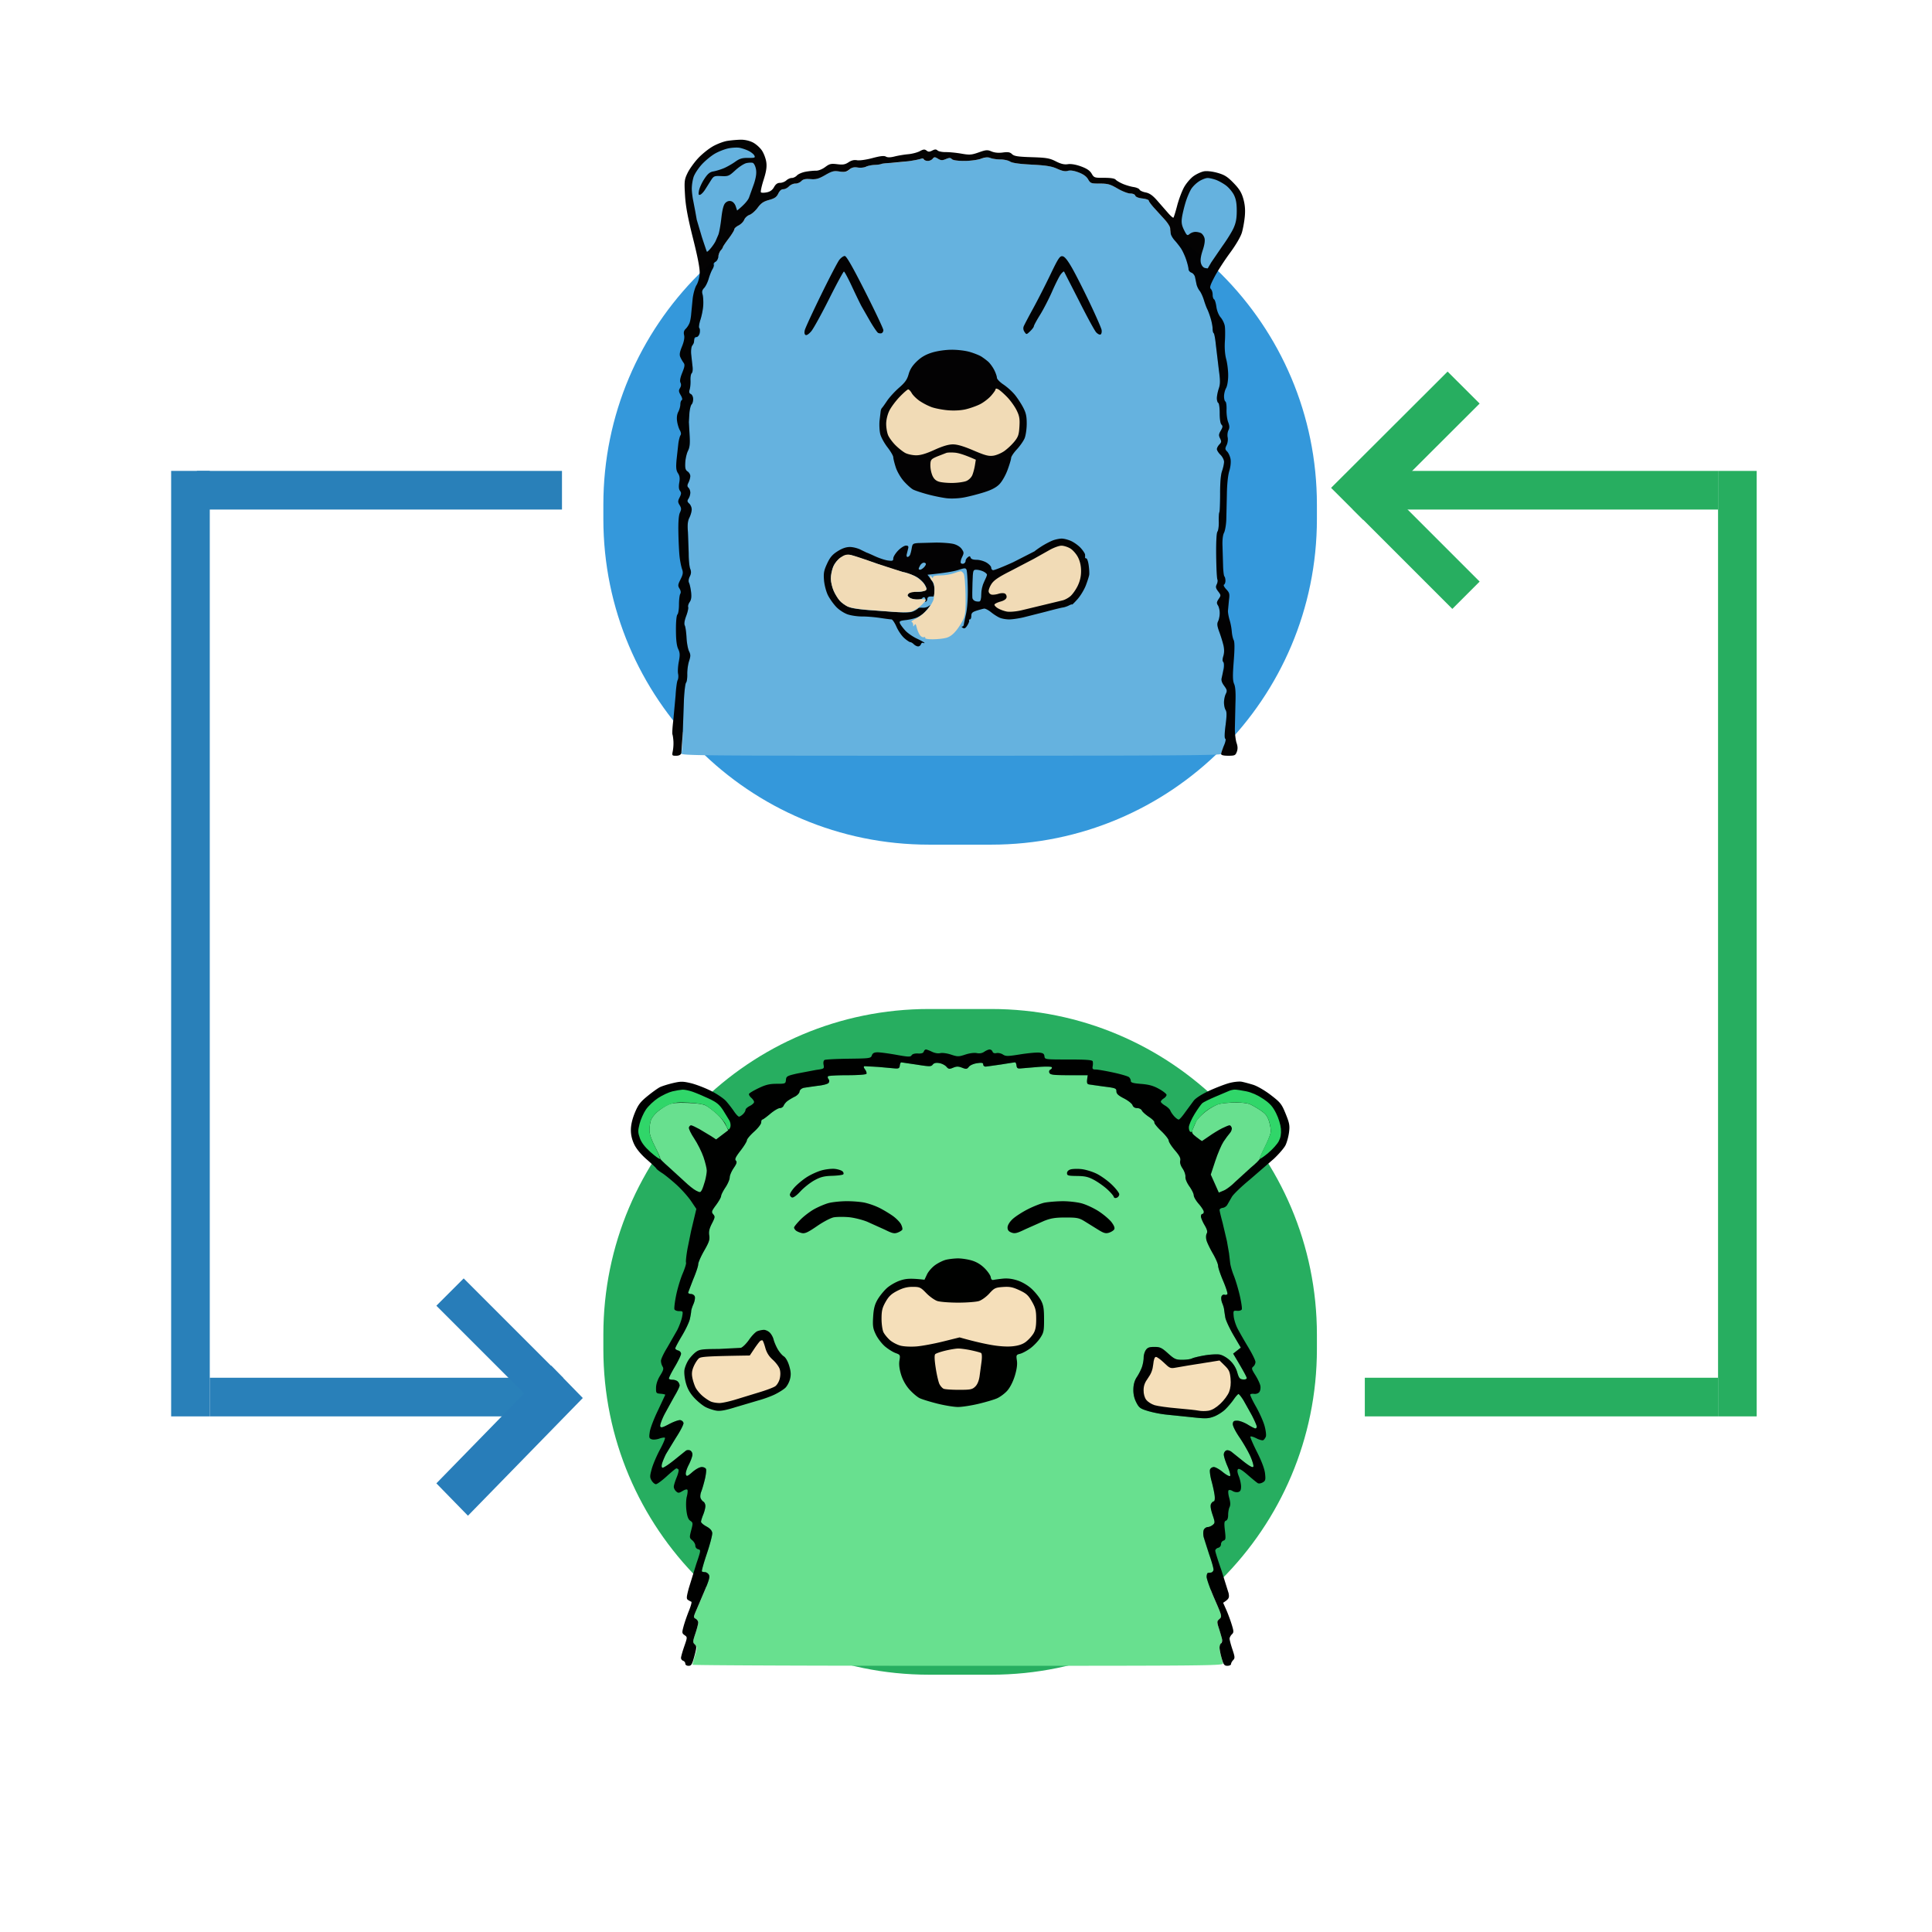<svg xmlns="http://www.w3.org/2000/svg" width="567" height="567" fill="none" xmlns:v="https://vecta.io/nano"><g clip-path="url(#C)"><g filter="url(#A)"><path d="M290.905 296.119h-18.252c-52.787 0-95.58 42.793-95.58 95.58v4.208c0 52.787 42.793 95.58 95.58 95.58h18.252c52.787 0 95.579-42.793 95.579-95.58v-4.208c0-52.787-42.792-95.58-95.579-95.58z" fill="#27ae60"/></g><g filter="url(#B)"><path d="M290.905 52.519h-18.252c-52.787 0-95.58 42.793-95.58 95.579v4.209c0 52.787 42.793 95.579 95.58 95.579h18.252c52.787 0 95.579-42.792 95.579-95.579v-4.209c0-52.787-42.792-95.579-95.579-95.579z" fill="#3498db"/></g><g fill="#2980b9"><path d="M164.928 138.204H57.785v11.338h107.143v-11.338z"/><path d="M61.565 138.204H50.227v277.473h11.339V138.204z"/><path d="M165.236 404.339H61.565v11.338h103.671v-11.338z"/></g><g fill="#27ae60"><path d="M504.214 138.204H397.071v11.338h107.143v-11.338z"/><path d="M515.552 138.204h-11.338v277.473h11.338V138.204z"/><path d="M504.214 404.339H400.543v11.338h103.671v-11.338z"/></g><g fill="#287db9"><path d="M161.771 400.785l-33.707 34.547 9.27 9.5 33.706-34.546-9.269-9.501z"/><path d="M165.236 404.339l-29.154-29.154-8.018 8.017 29.155 29.154 8.017-8.017z"/></g><g fill="#27ae60"><path d="M434.243 170.679l-29.154-29.154-8.018 8.017 29.155 29.155 8.017-8.018z"/><path d="M424.839 109.049l-34.196 34.127 9.404 9.385 34.196-34.127-9.404-9.385z"/></g><path d="M272.256 47.22c.517.013 1.183-.263 1.479-.608.479-.554.666-.554 1.562-.017.846.504 1.237.517 2.283.087 1.016-.417 1.362-.417 1.77.008.321.333 1.658.525 3.633.529 1.716 0 3.957-.279 4.977-.617 1.304-.438 2.137-.504 2.812-.221.525.225 1.8.404 2.833.404s2.295.279 2.812.617c.637.421 2.67.712 6.352.904 4.299.225 5.845.475 7.499 1.221 1.474.663 2.386.842 3.124.608.694-.219 1.735-.069 3.124.45 1.408.525 2.32 1.179 2.812 2.029.691 1.192.866 1.254 3.436 1.254 2.342 0 3.046.196 5.208 1.458 1.374.8 3.061 1.458 3.749 1.458.741 0 1.333.254 1.458.625.129.383.928.704 2.082.833 1.033.113 1.875.396 1.875.625s.704 1.192 1.562 2.138l3.124 3.438c.863.946 1.579 2.092 1.596 2.55s.108 1.208.2 1.667.6 1.3 1.12 1.875a24.66 24.66 0 0 1 1.812 2.292c.471.688 1.175 2.188 1.558 3.334s.7 2.413.696 2.813.383.871.858 1.042.946.733 1.041 1.25l.43 2.084c.137.629.558 1.529.937 2s.941 1.688 1.249 2.709.754 2.229.996 2.688.687 1.675.996 2.708.562 2.392.566 3.021.146 1.221.317 1.308.458 1.638.637 3.438l.862 7.234c.45 3.287.446 4.242-.02 5.625-.309.917-.554 2.183-.55 2.813s.195 1.241.425 1.354.412 1.475.408 3.021c-.004 1.725.2 3.017.521 3.337.429.425.387.767-.2 1.771-.613 1.046-.646 1.413-.209 2.28.442.875.413 1.145-.195 1.77-.396.405-.729 1.017-.742 1.363s.458 1.092 1.041 1.667 1.063 1.508 1.063 2.083-.267 1.792-.592 2.709c-.383 1.091-.579 3.391-.566 6.667l-.221 5.416c-.133.23-.208 1.467-.171 2.75s-.133 2.596-.379 2.917c-.287.371-.425 2.942-.383 7.042l.346 6.98c.154.287.074.941-.175 1.458-.375.763-.296 1.15.416 2.083.837 1.105.846 1.188.142 2.23-.604.896-.638 1.221-.209 1.875.288.433.521 1.446.521 2.25s-.212 1.879-.466 2.396c-.375.75-.296 1.4.395 3.229.475 1.258 1 3.042 1.163 3.959s.237 1.854.166 2.083-.175 1.729-.225 3.333-.233 3.384-.408 3.959c-.233.779-.067 1.379.675 2.392.866 1.183.925 1.483.471 2.396-.288.575-.521 1.704-.521 2.504s.212 1.788.475 2.188c.358.545.354 1.662-.013 4.479-.316 2.412-.346 3.825-.087 3.958.241.121.071.98-.413 2.084-.45 1.033-.812 2.108-.808 2.396.009.416-16.129.521-79.343.521-75.406 0-79.343-.038-79.068-.73.154-.4.342-3.075.417-5.937l.35-9.792c.12-2.521.399-4.771.624-5.001s.384-1.354.354-2.5.209-2.862.521-3.812c.488-1.475.483-1.909-.012-2.917-.321-.654-.65-2.454-.729-4s-.309-3.142-.509-3.542c-.241-.479-.095-1.442.421-2.813.429-1.146.688-2.316.571-2.604s.079-.942.437-1.458c.467-.671.583-1.496.417-2.917-.129-1.088-.396-2.309-.592-2.709-.229-.462-.15-1.15.209-1.875.429-.862.458-1.429.12-2.291-.241-.63-.441-2.646-.437-4.48s-.1-4.646-.225-6.25c-.175-2.208-.071-3.246.437-4.271.371-.746.671-1.825.671-2.396s-.329-1.342-.729-1.713c-.608-.558-.641-.804-.208-1.458.287-.433.525-1.208.529-1.725s-.233-1.171-.521-1.454c-.425-.413-.425-.721-.008-1.563.287-.575.521-1.421.521-1.879s-.355-1.067-.792-1.354c-.629-.413-.766-.946-.683-2.605.058-1.145.412-2.691.791-3.437.521-1.038.638-2.113.488-4.584l-.221-3.854c-.012-.346.062-1.563.167-2.708s.395-2.271.645-2.501.45-.933.446-1.562c-.004-.638-.304-1.283-.675-1.458-.496-.234-.583-.584-.346-1.355.18-.575.284-1.791.238-2.708s.121-1.854.371-2.084c.258-.241.354-1.125.22-2.083a85.67 85.67 0 0 1-.383-3.542c-.1-1.175.054-2.146.413-2.604.312-.4.474-.917.362-1.146-.117-.229.258-.7.833-1.042.667-.4 1.042-1 1.042-1.667 0-.575-.142-1.125-.313-1.229s.004-1.183.392-2.396.754-3.146.812-4.292-.038-2.554-.212-3.125c-.238-.767-.113-1.263.47-1.875.438-.458 1.033-1.679 1.329-2.708s.796-2.25 1.112-2.708.579-1.163.579-1.563.229-.8.517-.883.575-.696.637-1.354c.067-.658.388-1.483.721-1.825s.604-.767.608-.937.762-1.296 1.679-2.5 1.662-2.421 1.666-2.708.562-.804 1.25-1.146 1.437-1.096 1.666-1.667.933-1.221 1.562-1.442 1.708-1.167 2.395-2.104c.979-1.329 1.704-1.825 3.333-2.271 1.65-.454 2.212-.846 2.708-1.875.404-.838.92-1.288 1.458-1.271.458.017 1.208-.354 1.666-.829s1.299-.85 1.874-.833 1.358-.308 1.75-.717c.533-.562 1.191-.704 2.712-.592 1.67.121 2.37-.075 4.19-1.179 1.942-1.175 2.416-1.292 4.258-1.058 1.72.221 2.232.125 3.016-.567.716-.633 1.312-.779 2.457-.608.833.125 1.912.021 2.396-.233s1.587-.488 2.445-.521 1.749-.154 1.979-.271 1.445-.258 2.707-.313 3.603-.275 5.207-.496 3.245-.521 3.645-.675.821-.083.937.146.629.425 1.146.433z" fill="#65b2df"/><path d="M209.25 42.923c1.263-.7 3.137-1.408 4.166-1.571a34.14 34.14 0 0 1 3.853-.35c1.233-.033 2.608.267 3.645.783.917.458 2.129 1.538 2.7 2.396s1.145 2.408 1.283 3.438c.187 1.396-.017 2.729-.809 5.209-.583 1.833-.929 3.463-.762 3.617s.937.158 1.716 0c.983-.196 1.637-.671 2.121-1.533.491-.883 1.012-1.25 1.766-1.25.583 0 1.412-.325 1.837-.717s1.145-.721 1.604-.717 1.141-.333 1.52-.742 1.504-.896 2.5-1.083 2.374-.325 3.061-.308c.738.017 1.85-.421 2.716-1.067 1.283-.962 1.725-1.067 3.541-.842 1.666.212 2.32.1 3.324-.567.858-.567 1.642-.754 2.5-.592.7.129 2.674-.15 4.478-.629 2.333-.625 3.436-.746 3.974-.442.508.292 1.329.275 2.603-.046 1.021-.258 2.795-.554 3.941-.654s2.674-.5 3.403-.888c1.071-.575 1.442-.608 1.979-.187.525.417.862.417 1.679 0 .795-.404 1.141-.408 1.562-.021.3.275 1.387.492 2.416.479s3.095.188 4.582.45c2.408.421 2.974.379 5.103-.375s2.545-.783 3.749-.271c.883.371 2.033.483 3.304.313 1.541-.208 2.103-.108 2.707.475.617.6 1.683.767 5.757.896 4.341.138 5.274.296 7.082 1.217 1.508.767 2.487.996 3.541.838.924-.138 2.332.1 3.853.65 1.712.625 2.603 1.225 3.124 2.117.7 1.2.841 1.25 3.645 1.233 1.883-.012 3.082.175 3.391.525.258.296 1.195.854 2.083 1.238s2.312.808 3.17.938 1.653.471 1.766.758.908.658 1.77.825c1.142.221 2.046.842 3.329 2.292l3.195 3.654c.787.917 1.533 1.575 1.658 1.458s.62-1.708 1.099-3.542 1.4-4.271 2.041-5.417 1.892-2.604 2.783-3.238c.896-.633 2.279-1.267 3.083-1.404.862-.146 2.478.042 3.957.463 2.033.575 2.908 1.129 4.686 2.967 1.683 1.733 2.346 2.804 2.866 4.65.475 1.675.609 3.213.438 5.104-.134 1.488-.521 3.646-.858 4.792-.371 1.254-1.779 3.654-3.541 6.042-1.604 2.175-3.633 5.321-4.503 6.984-1.275 2.438-1.483 3.129-1.058 3.542.287.283.525 1.033.52 1.663s.18 1.237.409 1.354.537 1.1.683 2.188c.158 1.171.666 2.446 1.25 3.125.541.629 1.087 1.754 1.216 2.5s.146 2.758.033 4.48c-.129 2.004.013 3.908.392 5.312.325 1.204.583 3.359.575 4.792-.009 1.467-.271 3.059-.609 3.646-.329.571-.604 1.65-.608 2.396s.171 1.45.4 1.563.379 1.191.333 2.395.171 2.842.475 3.646c.425 1.117.446 1.68.084 2.396-.263.517-.363 1.455-.225 2.084.137.637 0 1.654-.313 2.292-.491 1.004-.475 1.233.163 1.875.395.4.841 1.383.987 2.187.162.875.012 2.292-.371 3.542-.391 1.283-.662 3.925-.7 6.875l-.175 7.501c-.066 1.487-.366 3.175-.67 3.75-.338.637-.508 2.096-.446 3.75l.171 5.692c.033 1.642.208 3.142.387 3.333s.317.771.313 1.288-.2 1.033-.429 1.146.066.725.662 1.354c.966 1.029 1.046 1.358.791 3.229l-.291 3.125c-.008.571.221 1.792.5 2.709a17.78 17.78 0 0 1 .629 3.333c.062.917.308 2.042.55 2.5.304.58.312 2.488.016 6.251-.333 4.291-.304 5.675.129 6.667.384.875.492 2.62.371 5.833l-.166 7.292c.004 1.492.233 3.367.504 4.167.354 1.042.374 1.787.066 2.604-.387 1.042-.62 1.146-2.512 1.146-1.385 0-2.084-.174-2.095-.521-.004-.287.358-1.362.808-2.396.483-1.104.654-1.962.413-2.083-.259-.134-.23-1.546.087-3.959.367-2.816.371-3.933.013-4.479-.263-.4-.475-1.388-.475-2.188s.233-1.929.52-2.504c.454-.912.396-1.212-.47-2.396-.713-.975-.913-1.637-.709-2.392l.571-2.608c.171-.904.121-1.738-.121-1.975-.277-.275-.272-.864.017-1.767.275-.867.3-1.962.062-3.025-.208-.917-.753-2.7-1.216-3.958-.671-1.825-.746-2.484-.371-3.23.254-.516.467-1.591.467-2.396s-.233-1.816-.521-2.25c-.429-.654-.396-.979.209-1.875.703-1.042.695-1.125-.142-2.229-.712-.933-.792-1.321-.417-2.083.25-.517.329-1.171.175-1.459s-.308-3.429-.345-6.979c-.042-4.1.095-6.671.383-7.042.246-.321.416-1.634.379-2.917s.037-2.521.171-2.75.229-2.667.22-5.417c-.012-3.275.184-5.575.567-6.667.325-.917.587-2.138.591-2.708s-.479-1.513-1.062-2.084-1.054-1.325-1.041-1.667.346-.958.741-1.362c.608-.625.638-.896.196-1.771-.437-.867-.404-1.233.208-2.279.588-1.004.629-1.346.2-1.771-.32-.321-.525-1.613-.52-3.338.004-1.546-.18-2.908-.409-3.021s-.42-.725-.425-1.354.242-1.896.55-2.813c.467-1.383.471-2.337.021-5.625l-.862-7.233c-.179-1.8-.467-3.346-.637-3.438s-.313-.679-.317-1.308-.258-1.987-.567-3.021-.758-2.25-.995-2.708-.687-1.667-.996-2.688-.87-2.237-1.249-2.708-.788-1.325-.913-1.896l-.425-2.083c-.112-.575-.595-1.183-1.07-1.354s-.858-.642-.858-1.042-.309-1.667-.696-2.813-1.087-2.646-1.558-3.333-1.287-1.721-1.812-2.292-1.025-1.417-1.121-1.875-.183-1.208-.2-1.667-.733-1.604-1.595-2.55l-3.124-3.438c-.858-.946-1.562-1.908-1.562-2.138s-.842-.513-1.875-.625c-1.154-.129-1.954-.45-2.083-.833-.125-.371-.716-.625-1.458-.625-.687 0-2.374-.654-3.749-1.458-2.162-1.263-2.866-1.458-5.207-1.458-2.57 0-2.745-.062-3.436-1.254-.492-.85-1.404-1.504-2.812-2.029-1.389-.519-2.43-.669-3.124-.45-.738.233-1.65.054-3.125-.608-1.653-.746-3.199-.996-7.498-1.221-3.682-.192-5.715-.483-6.352-.904-.517-.337-1.779-.617-2.812-.617s-2.346-.187-2.916-.417c-.763-.304-1.517-.246-2.812.217-.991.354-3.149.633-4.895.633-1.974-.004-3.311-.196-3.632-.529-.408-.425-.754-.425-1.771-.008-1.049.433-1.437.417-2.303-.104-.929-.558-1.096-.554-1.562.017-.288.354-.942.638-1.458.625s-1.021-.217-1.121-.462-.512-.312-.937-.142c-.417.163-2.066.479-3.67.7l-5.207.496c-1.262.054-2.479.192-2.708.313s-1.12.237-1.978.271-1.983.271-2.5.529-1.591.363-2.395.233c-1.087-.175-1.725-.021-2.499.6-.846.683-1.392.788-2.916.567-1.629-.242-2.175-.1-4.166 1.054-1.9 1.104-2.637 1.308-4.291 1.183-1.516-.113-2.174.029-2.707.592-.392.408-1.175.733-1.75.717s-1.416.358-1.874.833-1.208.846-1.667.829c-.537-.017-1.054.433-1.458 1.271-.495 1.029-1.058 1.421-2.707 1.875-1.629.446-2.354.942-3.333 2.271-.687.938-1.766 1.883-2.395 2.104s-1.333.867-1.562 1.442-.979 1.325-1.666 1.667-1.25.858-1.25 1.146-.754 1.504-1.666 2.709-1.671 2.329-1.679 2.5-.279.596-.608.938-.654 1.158-.721 1.813c-.062.654-.446 1.358-.846 1.563s-.637.563-.52.792-.05.838-.363 1.354-.816 1.779-1.112 2.813-.896 2.25-1.333 2.708c-.583.612-.708 1.108-.471 1.875.175.571.271 1.979.213 3.125s-.421 3.067-.813 4.267-.545 2.329-.354 2.5.242.833.105 1.463-.525 1.146-.871 1.146-.654.233-.687.521l-.105.98c-.025.25-.254.72-.512 1.041s-.4 1.425-.317 2.459l.388 3.541c.137.976.05 1.842-.213 2.084-.25.229-.416 1.167-.37 2.083s-.059 2.134-.238 2.709c-.237.771-.15 1.121.346 1.354.371.175.671.821.675 1.458.004.63-.2 1.334-.446 1.563s-.541 1.354-.646 2.5l-.166 2.708.221 3.855c.15 2.471.033 3.546-.488 4.583-.379.746-.733 2.292-.791 3.438-.084 1.658.054 2.192.683 2.604.437.288.791.896.791 1.354s-.233 1.305-.52 1.88c-.417.841-.417 1.15.008 1.562.287.284.525.938.521 1.454a3.74 3.74 0 0 1-.529 1.726c-.434.654-.4.9.208 1.458.4.371.729 1.137.729 1.712s-.3 1.651-.671 2.396c-.508 1.025-.612 2.063-.437 4.271l.225 6.251c-.004 1.833.196 3.85.437 4.479.338.863.308 1.429-.121 2.292-.358.725-.437 1.412-.208 1.875.196.4.462 1.621.592 2.708.166 1.421.05 2.246-.417 2.917-.358.517-.554 1.171-.437 1.458s-.142 1.459-.571 2.605c-.517 1.371-.662 2.333-.421 2.812.2.4.429 1.996.508 3.542s.409 3.346.729 4c.496 1.009.5 1.442.013 2.917-.312.95-.546 2.667-.521 3.813s-.133 2.271-.354 2.5-.504 2.479-.625 5l-.35 9.792-.416 5.938c-.188.471-.733.729-1.537.729-1.188 0-1.237-.067-.975-1.354a13.08 13.08 0 0 0 .196-2.813c-.046-.8-.171-1.737-.288-2.083s0-2.221.246-4.167l.671-7.292c.116-2.063.387-4.079.6-4.479s.27-1.246.133-1.875-.042-2.226.208-3.542c.379-1.979.346-2.63-.183-3.75-.438-.93-.646-2.667-.654-5.521-.013-2.501.167-4.334.437-4.584.25-.229.454-1.542.454-2.917s.167-2.783.375-3.125c.242-.404.163-.958-.216-1.562-.521-.834-.488-1.138.3-2.709.729-1.458.808-1.992.441-3.021-.241-.687-.562-2.283-.712-3.542s-.308-4.45-.358-7.083c-.063-3.242.083-5.163.449-5.938.454-.963.442-1.313-.083-2.188-.554-.925-.554-1.179 0-2.291.504-1.009.525-1.38.104-1.921-.35-.454-.42-1.234-.216-2.396.225-1.288.129-1.992-.375-2.767-.542-.825-.625-1.646-.417-3.958l.525-4.792c.146-1.034.429-2.109.633-2.396.229-.321.154-.879-.187-1.459-.308-.516-.671-1.687-.808-2.604-.163-1.083-.042-2.067.35-2.812.329-.63.599-1.617.599-2.188s.188-1.138.417-1.25c.25-.125.125-.704-.312-1.45-.604-1.025-.642-1.384-.209-2.084.338-.541.388-1.1.146-1.57-.254-.501-.092-1.434.521-2.951.733-1.825.8-2.35.375-2.916-.288-.384-.708-1.117-.938-1.634-.316-.712-.204-1.462.479-3.125.584-1.429.8-2.583.625-3.333-.195-.821-.058-1.354.488-1.875.416-.4.924-1.2 1.129-1.771s.416-1.792.47-2.708l.429-4.392c.188-1.5.696-3.284 1.129-3.959s.85-2.171.921-3.317c.087-1.454-.504-4.596-1.966-10.417-1.55-6.175-2.154-9.467-2.341-12.709-.234-4.054-.175-4.525.754-6.45.554-1.146 1.945-3.083 3.09-4.317s3.112-2.813 4.374-3.513z" fill="#030202" fill-opacity=".99"/><g fill="#65b2df"><path d="M209.921 45.028c1.12-.625 2.882-1.3 3.911-1.5s2.437-.279 3.124-.167 1.883.504 2.658.875 1.575 1.004 1.77 1.404c.321.65.121.725-1.824.7-1.766-.021-2.508.204-3.853 1.171-.917.654-2.416 1.5-3.333 1.879s-2.274.788-3.02.917c-1.037.175-1.658.692-2.653 2.208-.713 1.088-1.417 2.621-1.563 3.409-.212 1.158-.141 1.392.363 1.221.346-.112 1-.812 1.458-1.546l1.691-2.679c.808-1.258.996-1.333 3.02-1.238 2.033.096 2.283-.004 4.141-1.713 1.087-.996 2.541-1.942 3.228-2.096s1.529-.187 1.875-.075.762.921.933 1.788c.221 1.129.066 2.338-.55 4.284l-1.496 4.167c-.354.804-1.278 1.975-3.47 3.75l-.416-1.25c-.246-.742-.796-1.35-1.354-1.492-.612-.163-1.2.021-1.687.521-.525.529-.883 1.896-1.183 4.513-.237 2.063-.629 4.217-.866 4.792l-.809 1.875c-.2.458-.833 1.396-1.403 2.084s-1.088 1.154-1.158 1.042-.709-1.992-1.425-4.167l-1.546-5.209-.445-2.5-.6-3.125c-.221-1.033-.408-2.625-.413-3.542a13.22 13.22 0 0 1 .504-3.317c.28-.908 1.375-2.596 2.433-3.75s2.837-2.613 3.958-3.233zM349.74 55.245a8.82 8.82 0 0 1 2.392-2.179c.804-.462 1.832-.838 2.291-.833s1.495.233 2.303.508 2.166 1.021 3.02 1.65 1.925 1.896 2.383 2.813c.604 1.208.833 2.492.829 4.688-.004 2.267-.246 3.542-.962 5.104-.529 1.146-1.987 3.488-3.241 5.209l-3.278 4.792-1.021 1.75c-.021.046-.408-.004-.866-.112-.496-.121-.959-.704-1.146-1.438-.212-.846-.046-2.038.521-3.742.55-1.646.724-2.875.52-3.596-.17-.604-.641-1.258-1.041-1.458s-1.15-.358-1.666-.35a3.03 3.03 0 0 0-1.667.625c-.666.558-.804.458-1.612-1.158-.683-1.371-.824-2.196-.62-3.646.141-1.033.637-3.096 1.095-4.584s1.254-3.308 1.766-4.042zm-74.223 113.108c1.816-.17 4.257-.641 5.428-1.041 1.879-.646 2.178-.659 2.583-.104.262.358.474 2.658.499 5.416l-.237 6.251c-.179.929-.325-.359-.4-3.542l-.158-5.625c-.021-.346-.254-1-.517-1.459-.466-.816-.52-.816-2.603-.104-1.171.4-3.066.729-4.212.729-1.37 0-2.095.179-2.116.521-.025.417-.067.417-.208 0-.096-.287-.363-.425-.592-.312s-.495.066-.591-.105 1.312-.454 3.124-.625zm-3.678 8.03c.287-.684.779-1.3 1.095-1.375s.742-.075.938-.009.175.359-.05.646-.275.675-.105.863-.162.721-.733 1.183-.762.684-.416.496c.387-.217.52-.192.345.067-.154.225-.862.316-1.57.204s-1.216-.396-1.129-.625.379-.371.633-.313c.259.059.704-.454.992-1.137z"/></g><g fill="#030202"><path d="M240.947 86.579c2.462-5.042 4.882-9.684 5.374-10.313s1.208-1.142 1.595-1.138c.496.008 2.262 3.092 6.023 10.521 2.925 5.784 5.316 10.842 5.312 11.242s-.246.808-.534.9-.749.05-1.024-.104-1.325-1.679-2.329-3.4l-2.508-4.375c-.379-.688-1.633-3.267-2.778-5.729s-2.229-4.488-2.399-4.492-2.129 3.6-4.345 8.021-4.566 8.675-5.207 9.459c-.7.842-1.387 1.308-1.696 1.146-.337-.179-.42-.683-.241-1.425.15-.629 2.291-5.271 4.757-10.313zm62.247 3.959c1.321-2.408 3.599-6.875 5.061-9.925 2.316-4.825 2.783-5.534 3.57-5.417.629.092 1.475 1.133 2.808 3.467 1.05 1.833 3.378 6.429 5.178 10.209s3.362 7.346 3.474 7.917 0 1.183-.258 1.354c-.267.179-.846-.092-1.337-.625-.475-.517-2.746-4.688-5.041-9.271l-4.37-8.542c-.108-.117-.55.263-.983.833s-1.566 2.825-2.52 5-2.549 5.271-3.549 6.875-1.812 3.104-1.812 3.333-.488.888-1.083 1.458c-1.075 1.029-1.096 1.033-1.658.208-.367-.537-.45-1.129-.225-1.667.192-.458 1.425-2.804 2.745-5.209zm-34.137 15.521c1.303-1.25 2.607-2.008 4.449-2.579 1.541-.479 3.878-.821 5.727-.837 1.762-.017 4.124.266 5.416.654 1.258.371 2.757.971 3.332 1.329a19.12 19.12 0 0 1 2.02 1.508c.538.475 1.333 1.567 1.771 2.425s.796 1.892.8 2.292.858 1.292 1.895 1.979a18.08 18.08 0 0 1 3.274 2.917c.763.917 1.883 2.604 2.487 3.75.883 1.667 1.1 2.646 1.092 4.896-.005 1.55-.288 3.467-.634 4.271s-1.366 2.255-2.274 3.23-1.658 2.1-1.666 2.5-.484 1.996-1.058 3.542c-.588 1.595-1.625 3.404-2.396 4.183-.933.95-2.32 1.679-4.478 2.354-1.72.542-4.344 1.221-5.832 1.505-1.57.3-3.715.404-5.103.25-1.316-.15-3.849-.663-5.623-1.142s-3.699-1.113-4.27-1.413-1.791-1.387-2.708-2.416c-.949-1.071-1.974-2.83-2.391-4.109-.395-1.229-.725-2.563-.729-2.963s-.766-1.712-1.699-2.916-1.883-2.938-2.116-3.855-.325-2.7-.213-3.958l.346-2.917c.075-.342.241-.721.375-.833s.8-1.05 1.491-2.084c.696-1.033 2.275-2.758 3.516-3.837 1.766-1.538 2.37-2.396 2.803-3.959.388-1.4 1.1-2.525 2.396-3.767zm37.024 54.027c.908-.55 2.22-1.225 2.916-1.491s1.833-.509 2.52-.529 2 .316 2.916.75 2.183 1.37 2.812 2.087 1.166 1.538 1.195 1.825.025.663 0 .834.138.312.367.312.541.892.696 1.979.225 2.355.162 2.813-.508 1.867-.987 3.125-1.587 3.088-2.458 4.063-1.579 1.675-1.579 1.562-.42.013-.937.279-1.312.534-1.77.592-2.708.613-4.999 1.229l-6.665 1.688c-1.375.312-3.204.575-4.062.579s-2.078-.196-2.707-.446-1.804-.983-2.604-1.633-1.741-1.142-2.083-1.088-1.329.321-2.187.592c-1.254.404-1.562.704-1.562 1.542 0 .571-.187 1.041-.416 1.041s-.334.142-.234.313-.129.817-.52 1.433c-.525.838-.863 1.025-1.329.738-.346-.213-.438-.392-.208-.392s.449-.241.487-.529.341-1.742.671-3.229c.366-1.667.562-4.55.508-7.501-.046-2.637-.217-5.075-.371-5.416-.254-.55-.546-.542-2.458.079-1.195.387-3.707.858-8.997 1.379l1.02 1.354c.725.967 1.017 1.888 1.017 3.229 0 1.034-.142 1.855-.313 1.826s-.641-.025-1.041 0-.729.329-.729.675-.188.72-.417.833-.325-.075-.208-.417.021-.721-.208-.833a.47.47 0 0 0-.625.208c-.117.229-.817.421-1.562.425s-1.729-.258-2.187-.579c-.746-.529-.771-.662-.209-1.296.45-.508.979-.637 1.875-.45.687.142 1.766.067 2.395-.171 1.117-.416 1.129-.462.521-1.679-.346-.687-1.329-1.708-2.187-2.267s-2.783-1.296-4.27-1.637-5.24-1.55-8.331-2.679l-6.978-2.321c-1.004-.196-1.753-.021-2.891.675-.929.566-1.828 1.596-2.282 2.604-.409.917-.746 2.508-.75 3.542-.004 1.091.4 2.741.962 3.958.529 1.146 1.512 2.563 2.183 3.142a9.05 9.05 0 0 0 2.674 1.525c.8.258 3.424.6 5.832.767l7.915.558c2.445.179 3.895.096 4.686-.262.629-.288 1.229-.663 1.329-.834s.662-.266 1.25-.208 1.395-.129 1.795-.417c.671-.479.679-.454.108.313-.341.458-.999 1.208-1.462 1.666s-1.399 1.059-2.087 1.338-2.137.604-3.224.729c-1.674.192-1.933.338-1.687.954.162.4.866 1.35 1.562 2.109s2.254 1.837 3.458 2.396 2.187 1.112 2.187 1.225-.188.112-.417 0-.512.071-.625.416-.491.625-.833.625-.908-.283-1.25-.625-.812-.625-1.041-.625-1.025-.533-1.77-1.187-1.775-2.15-2.292-3.334-1.17-2.15-1.458-2.154-1.832-.204-3.436-.446-3.949-.425-5.207-.416-3.137-.255-4.166-.596c-1.054-.346-2.537-1.3-3.382-2.179-.825-.859-1.933-2.405-2.454-3.438s-1.041-2.992-1.158-4.375c-.179-2.105-.038-2.88.891-4.896.859-1.859 1.546-2.68 3.083-3.65 1.358-.863 2.504-1.259 3.645-1.255.916.004 2.37.379 3.228.842l1.667.808c.058-.012 1.133.455 2.395 1.038s2.995 1.158 3.853 1.275c1.354.183 1.562.104 1.562-.621 0-.458.637-1.492 1.416-2.292s1.808-1.458 2.292-1.458c.666 0 .824.2.666.833l-.416 1.667c-.117.458-.021.833.208.833s.55-.233.708-.52.4-1.18.529-1.98c.221-1.354.354-1.466 1.895-1.583l5.199-.138c1.945-.008 4.291.175 5.207.409 1.004.254 1.954.846 2.395 1.492.675.987.679 1.175.071 2.425-.358.745-.5 1.516-.312 1.712s.579.242.866.104.513-.487.504-.775.271-.754.625-1.041c.521-.425.679-.405.85.104.137.408.754.625 1.77.625.858.004 2.171.379 2.916.833s1.354 1.113 1.354 1.459.233.683.521.754 2.957-.984 5.936-2.342l6.248-3.188c.459-.391 1.575-1.166 2.479-1.721z" fill-opacity=".99"/></g><g fill="#f1dbb6"><path d="M244.555 166.303c.425-1.008 1.341-2.154 2.187-2.725 1.145-.779 1.77-.929 2.916-.716.804.15 4.224 1.283 7.602 2.516l7.706 2.488c.858.129 2.408.658 3.437 1.175s2.299 1.579 2.82 2.363c.662 1 .812 1.554.5 1.845-.246.23-1.362.417-2.487.417-1.137 0-2.278.242-2.583.55-.445.45-.391.659.292 1.171.542.408 1.525.579 2.812.496 1.087-.075 1.979.008 1.979.179s-.704.967-1.563 1.767c-.866.808-2.207 1.575-3.02 1.729-.804.15-3.145.146-5.207-.012l-7.914-.613c-2.383-.187-4.703-.608-5.416-.988-.687-.362-1.658-1.1-2.162-1.633s-1.291-1.821-1.762-2.854-.854-2.671-.858-3.646.321-2.554.721-3.509zm31.45 2.563c1.204 0 2.937-.275 3.854-.604s1.853-.609 2.082-.621.621.308.875.712.5 3.121.554 6.147c.079 4.258-.046 5.775-.587 7.083-.379.917-1.333 2.463-2.121 3.438-.958 1.187-1.941 1.908-2.99 2.183-.859.229-2.641.417-3.958.417-1.458.004-2.312-.158-2.187-.413.117-.229-.075-.321-.416-.208-.359.121-.883-.196-1.221-.729-.329-.517-.725-1.5-.879-2.188-.221-.966-.366-1.108-.65-.625-.304.529-.362.513-.366-.104-.004-.4-.213-.775-.467-.833s.358-.509 1.354-.996 2.512-1.713 3.366-2.709 1.649-2.379 1.774-3.066.23-2.001.238-2.917c.008-1-.254-1.917-.65-2.292-.362-.346-.65-.908-.637-1.25.021-.554.071-.554.429 0 .269.417.405.451.408.104s.735-.524 2.195-.529z"/></g><g fill="#65b2df"><path d="M269.615 166.97c-.021-.129.171-.596.429-1.042s.741-.804 1.079-.804.612.188.612.417-.296.7-.654 1.041-.829.625-1.041.625-.404-.104-.425-.237zm15.767 8.571c-.059-.342-.05-2.358.025-4.479.129-3.767.154-3.855 1.145-3.855.559 0 1.487.234 2.067.521s1.049.709 1.045.938-.387 1.167-.85 2.083c-.495.979-.837 2.484-.837 3.646.004 1.234-.192 2.034-.517 2.121-.287.075-.845.029-1.241-.104s-.775-.529-.837-.871z"/></g><g fill="#f1dbb6"><path d="M290.793 116.218c.745-.833 1.366-1.708 1.378-1.946.017-.296.275-.296.834 0 .445.238 1.603 1.259 2.578 2.267s2.22 2.742 2.766 3.854c.825 1.675.971 2.5.833 4.792-.137 2.342-.362 3.021-1.454 4.375a17.55 17.55 0 0 1-2.915 2.767c-.892.642-2.375 1.275-3.291 1.408-1.367.2-2.416-.079-5.832-1.541-2.862-1.225-4.753-1.784-6.04-1.78-1.279.005-2.996.513-5.416 1.613-2.491 1.133-4.095 1.604-5.415 1.592-1.029-.013-2.437-.317-3.124-.675s-1.979-1.379-2.866-2.259-1.871-2.212-2.187-2.958-.567-2.246-.567-3.334c.004-1.183.375-2.733.925-3.854.504-1.033 1.862-2.854 3.012-4.054s2.287-2.188 2.516-2.2.7.479 1.041 1.087 1.375 1.634 2.291 2.271a18.22 18.22 0 0 0 3.541 1.838c1.029.371 3.187.787 4.791.925 1.799.154 3.79.05 5.207-.279 1.258-.296 3.132-.955 4.165-1.467s2.483-1.609 3.229-2.442zm-15.771 17.751l2.753-1.067c.458-.125 1.629-.142 2.604-.042s2.724.6 6.002 2.055l-.266 1.666c-.146.917-.492 2.205-.763 2.863-.275.671-1.049 1.429-1.745 1.717-.687.287-2.47.541-3.957.571s-3.316-.138-4.062-.363c-.962-.292-1.533-.833-1.979-1.871a8.55 8.55 0 0 1-.566-3.075c.05-1.5.191-1.671 1.979-2.454zm28.372 30.043l4.582-2.575c1.258-.713 2.853-1.296 3.541-1.292s1.858.375 2.603.825 1.758 1.617 2.254 2.592c.6 1.18.898 2.534.896 4.062-.005 1.563-.325 2.942-1.004 4.338-.55 1.129-1.517 2.488-2.146 3.021s-1.662 1.083-2.291 1.217l-5.311 1.283-6.873 1.658c-1.508.338-3.354.492-4.166.342a9.33 9.33 0 0 1-2.608-.958c-.633-.379-1.087-.879-1.008-1.109s.879-.621 1.779-.871c1.071-.295 1.675-.725 1.766-1.25.071-.437-.162-.937-.521-1.108s-1.174-.142-1.803.063-1.521.333-1.979.275a1.16 1.16 0 0 1-.958-.896c-.067-.438.308-1.45.833-2.255.725-1.1 2.083-2.025 5.54-3.771l6.874-3.591z"/></g><path d="M262.703 313.569c1.025.08 1.286-.079 1.391-.847.072-.521.261-.945.42-.94s2.182.302 4.494.663c3.833.604 4.249.604 4.729 0 .361-.462.945-.601 1.891-.454.753.118 1.698.592 2.102 1.05.651.738.883.776 1.996.31 1.009-.42 1.535-.42 2.628 0 1.21.47 1.437.437 1.996-.273.362-.457 1.4-.906 2.417-1.049 1.421-.201 1.786-.122 1.786.378 0 .344.333.625.736.621s2.438-.285 4.519-.625l4.098-.626c.172 0 .361.424.42.945.08.73.345.923 1.156.847l4.977-.419c2.16-.177 4.052-.16 4.203.037s-.008.512-.353.697c-.399.214-.513.583-.315 1.003.265.558 1.202.667 11.244.667l-.21 1.259c-.16.961-.038 1.301.525 1.436.404.096 2.392.382 4.414.629 3.4.42 3.678.525 3.678 1.398 0 .713.538 1.221 2.206 2.077 1.215.625 2.35 1.523 2.522 1.993.202.554.69.861 1.367.861.575 0 1.193.315 1.366.696.172.387 1.118 1.234 2.101 1.889s1.69 1.381 1.577 1.611.781 1.364 1.996 2.514 2.211 2.426 2.22 2.833.823 1.683 1.815 2.837c1.345 1.57 1.741 2.338 1.564 3.043-.151.6.101 1.439.689 2.308.513.751.887 1.838.833 2.413-.063.621.416 1.775 1.168 2.833.702.982 1.274 2.161 1.274 2.623s.66 1.594 1.471 2.518 1.471 1.964 1.471 2.308-.189.629-.42.629-.416.332-.416.735.475 1.536 1.05 2.518c.774 1.313.942 1.976.644 2.518-.232.424-.253 1.263-.055 1.993.193.693 1.034 2.439 1.875 3.882s1.521 3.047 1.521 3.567.656 2.502 1.471 4.407 1.379 3.651 1.266 3.882-.496.323-.841.21c-.357-.118-.752.109-.908.524-.155.403-.042 1.301.248 1.994s.53 1.544.534 1.888.164 1.385.353 2.308 1.29 3.282 4.548 8.813l-2.253 1.767 1.988 3.316c1.093 1.821 1.993 3.546 1.997 3.835.004.315-.437.483-1.106.42-.941-.088-1.202-.415-1.681-2.098-.37-1.297-1.118-2.514-2.144-3.475-.92-.869-2.19-1.591-3.047-1.738-.811-.134-2.795-.02-4.414.256s-3.274.68-3.678.894-1.681.391-2.837.391c-1.9 0-2.303-.181-4.203-1.889-1.833-1.649-2.342-1.888-3.993-1.888-1.493 0-2.026.197-2.527.944-.349.52-.626 1.511-.622 2.203s-.214 1.918-.487 2.728c-.278.81-.946 2.128-1.488 2.938-.673 1.003-1.005 2.136-1.043 3.567-.042 1.414.236 2.682.845 3.882.82 1.607 1.164 1.863 3.535 2.577 1.446.436 3.951.915 5.57 1.057l7.355.756c3.872.428 4.645.402 6.305-.206 1.043-.382 2.535-1.318 3.317-2.073s1.921-2.094 2.522-2.967 1.24-1.582 1.412-1.574.82.818 1.434 1.8 1.752 3.014 2.522 4.512 1.399 2.963 1.404 3.252-.19.525-.421.525-1.223-.5-2.207-1.112-2.353-1.129-3.047-1.154c-1.013-.034-1.282.142-1.366.902-.063.566.723 2.157 1.967 3.987 1.139 1.674 2.577 4.175 3.195 5.56s1.008 2.753.87 3.043c-.173.357-1.06-.109-2.808-1.469l-3.468-2.778c-.534-.462-1.215-.676-1.648-.525-.403.143-.739.684-.748 1.205-.004.52.488 2.077 1.093 3.462s.942 2.661.748 2.837-1.16-.344-2.143-1.154-2.165-1.473-2.628-1.473-.962.331-1.113.734.058 1.964.466 3.463.816 3.437.904 4.301c.092.877-.021 1.574-.257 1.574-.231 0-.592.332-.807.734-.26.496-.121 1.515.421 3.148.769 2.296.769 2.442.071 3.03-.403.34-1.067.621-1.471.629s-.912.345-1.126.747c-.219.412-.244 1.385-.059 2.204.185.81.933 3.168 1.668 5.246s1.282 4.062 1.211 4.406-.361.676-.647.735-.711.105-.942.105-.424.52-.429 1.154 1.022 3.516 2.279 6.4c2.248 5.145 2.274 5.258 1.483 5.98-.445.403-.731.969-.634 1.259s.496 1.565.887 2.833c.601 1.972.622 2.45.134 3.277-.458.781-.471 1.352-.071 2.938.273 1.083.605 2.3.735 2.703.227.696-3.661.734-77.732.734-42.887 0-77.973-.143-77.968-.315s.332-1.393.735-2.715c.694-2.279.694-2.434 0-3.147s-.693-.869.109-3.266c.467-1.384.841-2.849.841-3.252s-.34-.906-.744-1.121c-.689-.36-.672-.528.24-2.622l2.522-5.926c1.223-2.917 1.45-3.84 1.08-4.407-.256-.394-.761-.717-1.122-.717s-.761-.097-.896-.21.526-2.476 1.463-5.246 1.644-5.502 1.572-6.068c-.088-.693-.651-1.314-1.719-1.889-.87-.47-1.58-1.091-1.576-1.381s.302-1.234.651-2.098.639-1.998.631-2.518-.261-1.087-.568-1.259-.681-.646-.84-1.049-.072-1.255.185-1.889.731-2.241 1.05-3.567.492-2.698.375-3.043-.681-.629-1.261-.629c-.602 0-1.77.629-2.733 1.469-1.458 1.276-1.715 1.372-1.933.734-.143-.411.223-1.658.832-2.833.593-1.154 1.089-2.522 1.093-3.042s-.319-1.066-.727-1.217-.95-.105-1.211.105a536.3 536.3 0 0 0-3.11 2.502l-.358.288c-1.647 1.327-3.181 2.317-3.413 2.204-.26-.13-.285-.647-.063-1.364.198-.634.694-1.813 1.102-2.623s1.761-3.026 3.005-4.931 2.211-3.794 2.152-4.197-.487-.789-.946-.86-1.925.453-3.253 1.154c-1.984 1.053-2.455 1.167-2.627.65-.114-.344.433-1.905 1.219-3.462s2.11-3.966 2.946-5.351 1.522-2.803 1.522-3.147-.24-.869-.53-1.163c-.294-.289-.958-.529-1.479-.524s-1.026-.135-1.127-.307c-.096-.172.664-1.729 1.698-3.462s1.867-3.479 1.858-3.882-.391-.831-.853-.944-.841-.399-.841-.63.879-1.884 1.951-3.672 2.122-4.008 2.333-4.931c.206-.923.382-1.964.386-2.308.009-.344.307-1.288.669-2.098.357-.81.533-1.801.386-2.204s-.639-.734-1.101-.734-.841-.189-.841-.42.665-1.976 1.476-3.882 1.471-3.886 1.471-4.406.782-2.313 1.74-3.987c1.442-2.514 1.702-3.299 1.497-4.512-.181-1.087.021-1.989.777-3.462.925-1.796.963-2.065.391-2.728s-.5-.919.841-2.728c.811-1.095 1.475-2.278 1.475-2.623s.568-1.481 1.261-2.518 1.261-2.358 1.261-2.937.521-1.813 1.156-2.745c.9-1.318 1.042-1.804.652-2.203s-.089-1.041 1.366-2.921c1.029-1.326 1.87-2.699 1.87-3.043s.946-1.481 2.102-2.518c1.189-1.07 2.101-2.253 2.101-2.728 0-.461.143-.83.316-.826s1.215-.747 2.312-1.679 2.374-1.691 2.837-1.691.971-.332 1.126-.735.669-1.019 1.135-1.364 1.425-.914 2.131-1.263 1.333-1.007 1.392-1.469c.067-.512.55-.944 1.261-1.124.634-.156 2.442-.42 4.018-.579 1.656-.173 3.035-.538 3.258-.869.243-.357.235-.768-.026-1.096-.231-.289-.294-.667-.142-.839s2.669-.315 5.59-.315c3.068 0 5.439-.176 5.607-.419.16-.231.004-.798-.34-1.259s-.488-.903-.315-.982 2.017.021 4.098.222l5.044.453z" fill="#68e08f"/><path d="M269.408 309.175c1.013.059 1.555-.117 1.694-.545.109-.345.391-.63.63-.63s1.043.302 1.795.671c.811.395 1.791.559 2.417.403.584-.151 1.984.038 3.153.424 1.954.647 2.248.647 4.203-.004 1.24-.411 2.619-.588 3.363-.432.832.172 1.58.038 2.206-.399.522-.365 1.232-.663 1.577-.663s.727.285.84.63c.135.402.551.558 1.156.428.522-.114 1.371.075 1.892.419.836.55 1.416.546 5.044-.038 2.253-.36 4.758-.595 5.569-.524 1.169.105 1.492.331 1.577 1.078.105.936.159.945 7.04.945 5.174 0 6.982.134 7.112.524.101.29.101.949 0 1.469-.143.777.013.944.875.944.58 0 2.896.395 5.149.882 2.253.482 4.342 1.099 4.64 1.364s.538.768.526 1.112c-.017.482.689.684 3.026.868 2.287.181 3.606.546 5.258 1.469 1.215.676 2.207 1.465 2.207 1.755s-.378.759-.841 1.049-.84.713-.84.944.571.751 1.265 1.154 1.379 1.066 1.53 1.469.668 1.162 1.156 1.691 1.072.944 1.303.932 1.08-.974 1.892-2.14l2.522-3.421c.638-.789 2.454-1.943 4.623-2.933 1.967-.903 4.615-1.914 5.885-2.246s2.879-.495 3.573-.36 2.207.541 3.362.898c1.182.365 3.451 1.683 5.175 3.013 2.824 2.17 3.182 2.619 4.354 5.51 1.114 2.741 1.24 3.446.98 5.456-.164 1.271-.635 2.967-1.043 3.777s-1.954 2.602-3.434 3.987l-7.032 6.085c-2.387 1.964-4.75 4.226-5.246 5.032l-1.332 2.308c-.236.462-.849.89-1.366.948s-.929.34-.925.63.395 1.939.866 3.672l1.286 5.456.622 3.567.32 2.728c.067.81.55 2.509 1.063 3.777s1.312 3.911 1.765 5.875.719 3.802.597 4.092-.744.478-1.378.42c-1.106-.101-1.148-.034-1.005 1.573.084.924.58 2.527 1.11 3.568s1.929 3.491 3.114 5.455 2.161 3.945 2.169 4.407-.285 1.074-.643 1.364c-.571.466-.5.755.614 2.518.693 1.095 1.358 2.514 1.471 3.147s-.025 1.457-.315 1.822c-.29.373-.959.604-1.497.524s-1.055 0-1.155.172.655 1.78 1.677 3.568 2.16 4.339 2.522 5.665.534 2.745.374 3.148-.488.86-.736 1.019-1.16-.079-2.026-.524-1.66-.667-1.765-.495.765 2.203 1.933 4.511c1.358 2.678 2.211 4.956 2.358 6.295.206 1.842.122 2.161-.672 2.623-.5.29-1.143.395-1.433.235s-1.619-1.242-2.955-2.413c-1.636-1.431-2.569-1.985-2.859-1.704-.298.285-.222.949.231 2.098.366.924.66 2.292.652 3.043-.004 1.007-.227 1.419-.849 1.574-.462.113-1.211-.025-1.66-.315s-.971-.373-1.156-.189-.101 1.179.189 2.203c.361 1.289.395 2.128.105 2.707-.231.462-.42 1.499-.42 2.309 0 .931-.232 1.544-.631 1.678-.517.172-.576.688-.315 2.917.277 2.375.227 2.736-.421 2.938-.403.126-.735.608-.735 1.07 0 .491-.349.927-.841 1.049-.462.113-.84.495-.84.839s.819 2.942 1.82 5.771l2.101 6.714c.24 1.343.143 1.667-1.61 2.8l.896 2.01c.492 1.104 1.214 3.051 1.605 4.318.643 2.082.652 2.371.063 2.938-.357.348-.659.911-.668 1.259s.362 1.763.828 3.148c.74 2.215.769 2.593.227 3.147-.34.348-.622.865-.626 1.154-.009.29-.484.525-1.064.525-.908 0-1.139-.302-1.685-2.204-.349-1.212-.635-2.627-.631-3.147s.219-1.087.48-1.259.361-.772.218-1.364a54.81 54.81 0 0 0-.891-3.043c-.605-1.88-.597-2.035.168-2.727.79-.722.765-.836-1.484-5.981-1.256-2.887-2.282-5.766-2.278-6.4s.198-1.154.429-1.154.656-.046.941-.105.576-.39.648-.734-.475-2.329-1.211-4.407l-1.669-5.246c-.185-.818-.159-1.792.059-2.203.215-.403.723-.738 1.127-.747s1.067-.289 1.471-.629c.698-.588.698-.735-.072-3.03-.542-1.633-.68-2.653-.42-3.148.215-.403.576-.734.807-.734s.349-.697.257-1.574c-.089-.865-.496-2.803-.904-4.302s-.618-3.059-.467-3.462.652-.734 1.114-.734 1.644.663 2.627 1.473 1.946 1.33 2.144 1.154c.193-.177-.139-1.452-.748-2.837s-1.097-2.942-1.093-3.463.345-1.061.748-1.204c.433-.151 1.114.063 1.648.525l3.468 2.778c1.748 1.36 2.635 1.825 2.807 1.469.139-.29-.256-1.658-.87-3.043s-2.055-3.886-3.194-5.561c-1.244-1.829-2.03-3.42-1.967-3.986.084-.76.353-.936 1.366-.903.693.025 2.064.546 3.047 1.154s1.976 1.113 2.207 1.113.42-.235.42-.525-.634-1.754-1.404-3.253l-2.522-4.511c-.613-.982-1.261-1.792-1.433-1.8s-.807.696-1.412 1.573-1.736 2.212-2.522 2.967-2.274 1.692-3.317 2.074c-1.66.608-2.434.633-6.305.205l-7.356-.755a33.43 33.43 0 0 1-5.569-1.058c-2.371-.713-2.715-.969-3.535-2.576-.61-1.201-.887-2.468-.845-3.882.038-1.431.37-2.565 1.042-3.568.543-.81 1.211-2.127 1.488-2.937s.492-2.036.488-2.728.273-1.683.622-2.203c.5-.747 1.034-.945 2.526-.945 1.652 0 2.161.24 3.993 1.889 1.9 1.708 2.304 1.888 4.204 1.888 1.156 0 2.434-.176 2.837-.39s2.06-.617 3.678-.894 3.602-.39 4.414-.256c.857.147 2.126.869 3.047 1.738 1.026.961 1.774 2.178 2.144 3.474.479 1.683.739 2.011 1.681 2.099.668.063 1.11-.105 1.106-.42-.005-.289-.904-2.014-3.985-7.151l2.253-1.767-2.102-3.567c-1.156-1.964-2.257-4.323-2.446-5.246l-.353-2.308c-.005-.344-.244-1.196-.534-1.889s-.404-1.59-.248-1.993c.155-.416.55-.642.908-.525.344.114.727.021.84-.209s-.454-1.977-1.265-3.882-1.475-3.887-1.471-4.407-.681-2.123-1.522-3.567-1.681-3.19-1.874-3.882c-.198-.73-.177-1.57.054-1.994.299-.541.131-1.204-.643-2.518-.576-.982-1.046-2.115-1.051-2.518s.185-.734.417-.734.42-.285.42-.629-.66-1.385-1.471-2.309-1.471-2.056-1.471-2.518-.572-1.641-1.274-2.623c-.753-1.057-1.232-2.211-1.169-2.832.055-.58-.319-1.662-.832-2.413-.588-.869-.841-1.709-.689-2.309.176-.705-.219-1.473-1.564-3.042-.992-1.154-1.807-2.43-1.816-2.837s-1.004-1.679-2.219-2.833-2.11-2.283-1.997-2.514-.592-.957-1.576-1.611-1.929-1.503-2.102-1.889-.786-.697-1.366-.697c-.676 0-1.164-.306-1.366-.86-.172-.47-1.307-1.368-2.522-1.993-1.669-.856-2.207-1.364-2.207-2.078 0-.873-.277-.977-3.678-1.397l-4.413-.63c-.563-.134-.685-.474-.315-2.694h-5.465c-4.577 0-5.514-.109-5.779-.667-.198-.42-.084-.789.315-1.003.345-.185.504-.495.353-.697s-2.043-.214-4.203-.038l-4.977.42c-.811.076-1.076-.117-1.156-.848-.059-.52-.248-.944-.42-.944s-2.018.281-4.099.625l-4.518.626c-.404.004-.736-.277-.736-.621 0-.5-.365-.58-1.786-.378-1.017.143-2.056.592-2.417 1.049-.559.709-.786.743-1.997.273-1.093-.42-1.618-.42-2.627 0-1.114.466-1.345.428-1.996-.311-.404-.457-1.35-.931-2.102-1.049-.946-.147-1.53-.008-1.892.453-.479.605-.895.605-4.728 0l-4.519-.663c-.172-.004-.361.42-.42.94-.084.772-.337.928-1.366.848l-4.893-.441-4.098-.218c-.309.084-.254.406.164.965.344.462.538 1.029.42 1.259-.122.248-2.43.42-5.603.42-2.968 0-5.519.143-5.675.315s-.088.55.143.839c.265.336.269.73.017 1.095-.231.328-1.622.701-3.258.869l-4.01.579c-.71.181-1.193.613-1.261 1.125-.058.462-.685 1.125-1.391 1.469s-1.664.919-2.131 1.263-.975.961-1.135 1.364-.664.734-1.126.734-1.741.764-2.838 1.692-2.139 1.687-2.312 1.678-.315.366-.315.827c0 .474-.912 1.658-2.101 2.728-1.156 1.037-2.102 2.174-2.102 2.518s-.841 1.716-1.871 3.043c-1.454 1.88-1.757 2.526-1.366 2.921s.248.885-.651 2.203c-.635.931-1.156 2.165-1.156 2.744s-.568 1.902-1.261 2.938-1.261 2.174-1.261 2.518-.664 1.528-1.476 2.623c-1.34 1.809-1.416 2.061-.84 2.728s.534.932-.391 2.728c-.757 1.473-.958 2.375-.778 3.462.206 1.213-.054 1.998-1.496 4.512-.959 1.674-1.745 3.466-1.74 3.986s-.664 2.502-1.472 4.407l-1.475 3.882c0 .231.378.42.841.42s.958.331 1.101.734-.029 1.393-.387 2.203-.66 1.754-.668 2.099-.181 1.384-.387 2.308-1.256 3.143-2.333 4.931c-1.071 1.788-1.95 3.441-1.95 3.672s.378.516.841.63.849.541.853.944-.828 2.148-1.858 3.882-1.795 3.29-1.698 3.462.605.311 1.127.306 1.185.235 1.479.525.53.818.53 1.162-.685 1.763-1.522 3.148l-2.946 5.351c-.786 1.557-1.333 3.118-1.219 3.462.172.516.643.403 2.627-.65 1.328-.701 2.795-1.222 3.253-1.155s.887.458.946.861-.908 2.291-2.152 4.196l-3.006 4.932c-.407.81-.903 1.989-1.101 2.623-.223.717-.198 1.233.063 1.363.231.114 1.765-.877 3.413-2.203l.362-.292 3.106-2.499c.261-.209.807-.256 1.211-.105s.731.697.727 1.217-.5 1.889-1.093 3.043c-.61 1.175-.975 2.422-.832 2.833.218.638.475.541 1.933-.735.963-.839 2.131-1.468 2.732-1.468.58 0 1.148.285 1.261.629s-.054 1.717-.374 3.043-.794 2.933-1.051 3.567-.34 1.486-.185 1.888.538.878.841 1.05.563.738.568 1.259-.278 1.653-.631 2.518-.643 1.808-.651 2.098.706.911 1.576 1.381c1.067.575 1.631 1.196 1.719 1.888.071.567-.639 3.299-1.572 6.069s-1.593 5.132-1.463 5.246.534.209.895.209.866.323 1.123.718c.37.567.143 1.49-1.081 4.407l-2.522 5.925c-.912 2.094-.928 2.262-.239 2.623.403.214.74.718.744 1.121s-.374 1.867-.841 3.252c-.765 2.292-.782 2.577-.181 3.148s.597.885-.105 3.47c-.664 2.447-.903 2.842-1.719 2.833-.555-.004-.946-.268-.946-.638 0-.348-.281-.726-.63-.839s-.631-.491-.631-.839.425-1.86.946-3.362c.942-2.719.942-2.732.105-3.32-.782-.549-.803-.726-.29-2.618.303-1.117 1.013-3.165 1.572-4.55s.879-2.568.711-2.631c-.173-.059-.593-.285-.942-.504-.555-.344-.534-.755.177-3.453l2.206-7.156c1.358-3.961 1.375-4.1.559-4.301-.491-.122-.84-.559-.84-1.05 0-.461-.404-1.17-.896-1.573-.853-.701-.865-.84-.315-2.951.547-2.09.534-2.245-.26-2.778-.606-.403-.925-1.25-1.144-3.03-.168-1.364-.122-3.173.105-4.041s.316-1.763.198-1.994c-.126-.251-.698-.126-1.425.315-1.084.655-1.29.667-1.913.105-.382-.344-.685-.961-.672-1.364.008-.403.387-1.632.841-2.728s.689-2.14.525-2.321-.441-.319-.614-.314-1.45 1.053-2.837 2.32-2.804 2.309-3.152 2.309-.913-.475-1.261-1.05c-.564-.935-.559-1.309.033-3.462.366-1.326 1.455-3.873 2.417-5.657s1.61-3.341 1.438-3.462-.929 0-1.682.268-1.744.353-2.206.189c-.744-.26-.807-.52-.534-2.27.172-1.083 1.257-3.907 2.417-6.274l2.11-4.512c0-.113-.614-.256-1.366-.314-1.303-.101-1.366-.185-1.337-1.784.021-1.07.458-2.363 1.211-3.567.945-1.519 1.084-2.031.706-2.623a3.69 3.69 0 0 1-.479-1.679c0-.52.823-2.266 1.828-3.882l2.947-5.141c.613-1.213 1.256-2.963 1.429-3.89.307-1.637.281-1.687-.841-1.679-.635.004-1.261-.226-1.395-.516s.084-2.128.479-4.092 1.256-4.843 1.921-6.4 1.109-3.021.992-3.252.079-2.073.437-4.092l1.042-5.141 1.551-6.505-1.555-2.308c-.857-1.272-2.766-3.416-4.25-4.767s-3.4-2.913-4.266-3.463-1.622-1.145-1.681-1.317-1.303-1.352-2.766-2.623c-1.686-1.461-3.039-3.081-3.686-4.407-.686-1.414-1.018-2.816-1.013-4.302.004-1.431.407-3.189 1.16-5.019.954-2.321 1.597-3.177 3.678-4.881 1.387-1.133 3.043-2.325 3.677-2.639s2.338-.852 3.784-1.192c2.307-.542 2.946-.542 5.254 0 1.446.34 4.094 1.347 5.884 2.241s3.825 2.266 4.519 3.055 1.736 2.132 2.312 2.988 1.24 1.557 1.471 1.553.757-.336 1.169-.735c.411-.394.744-.956.735-1.246s.555-.81 1.249-1.154 1.261-.865 1.265-1.154-.379-.856-.841-1.259-.748-.923-.635-1.154 1.392-.986 2.838-1.679c2.055-.982 3.198-1.259 5.254-1.259 2.551 0 2.631-.033 2.732-1.141.097-1.058.34-1.196 3.258-1.868l5.586-1.062c2.371-.327 2.425-.365 2.207-1.49-.139-.7-.021-1.263.298-1.435.29-.155 3.459-.319 7.041-.365 6.237-.075 6.527-.117 6.83-.978.236-.663.668-.894 1.681-.902.753 0 3.22.327 5.486.734 3.581.647 4.17.663 4.497.135.236-.378.946-.575 1.871-.525z" fill="#000100"/><path d="M336.926 404.419c.912-1.255 1.362-2.438 1.521-3.987.152-1.49.412-2.203.807-2.203.32 0 1.383.776 2.367 1.725 1.677 1.62 1.891 1.708 3.468 1.414l3.573-.617 9.247-1.473 1.501 1.469c1.269 1.238 1.538 1.83 1.727 3.777.147 1.549.004 2.862-.433 3.987-.357.923-1.509 2.48-2.564 3.462-1.275 1.186-2.438 1.868-3.489 2.044-.866.143-2.143.134-2.837-.013s-3.531-.457-6.305-.688-5.78-.65-6.683-.932-1.993-.986-2.43-1.565c-.496-.659-.79-1.716-.777-2.833.008-1.309.357-2.257 1.307-3.567z" fill="#f5dfba"/><g fill="#68e08f"><path d="M193.023 326.206c.871-.722 2.249-1.616 3.056-1.99 1.118-.512 2.48-.642 5.675-.541 2.875.092 4.602.348 5.464.818.694.374 2.156 1.494 3.254 2.481s2.274 2.463 3.232 4.738l-3.543 2.685-1.472-.977-3.467-2.074c-1.097-.608-2.186-1.103-2.417-1.103s-.517.285-.631.629.584 1.809 1.551 3.253 2.203 3.898 2.732 5.455.967 3.354.963 3.987-.24 2.006-.525 3.043-.707 2.237-.938 2.665c-.391.722-.513.73-1.681.142-.694-.352-2.207-1.552-3.363-2.673l-4.745-4.335c-1.451-1.267-2.539-2.35-2.417-2.409s-.53-1.57-1.459-3.357c-1.135-2.191-1.685-3.798-1.685-4.931-.005-.924.18-2.246.411-2.938s1.131-1.851 2.005-2.568zm160.888-.055c1.274-.982 3.026-1.952 3.892-2.161s2.947-.395 4.624-.42 3.569.164 4.203.411 2.06 1.054 3.165 1.784c1.652 1.091 2.132 1.708 2.678 3.429.374 1.191.551 2.643.404 3.357-.143.692-.921 2.581-1.736 4.197s-1.467 3.126-1.459 3.357-1.169 1.397-2.619 2.589l-4.531 4.126c-1.042 1.07-2.551 2.224-3.363 2.56l-.164.068-1.307.544-2.358-5.271 1.316-3.987c.723-2.19 1.811-4.742 2.421-5.665s1.446-2.056 1.866-2.518.664-1.171.547-1.574-.408-.734-.639-.734-1.223.398-2.207.889-2.686 1.528-3.783 2.309l-2.102 1.431c-.059.008-.786-.508-1.618-1.154-1.324-1.02-1.467-1.301-1.131-2.216l.988-2.308c.328-.693 1.639-2.061 2.913-3.043z"/></g><g fill="#000100"><path d="M236.642 345.548c1.156-.768 3.14-1.687 4.414-2.048s3.068-.562 3.993-.453 1.925.436 2.223.726.396.684.211.873-1.656.382-3.275.432c-2.354.071-3.392.331-5.195 1.318-1.236.68-3.081 2.136-4.098 3.24-1.127 1.225-2.094 1.926-2.476 1.8-.349-.118-.631-.495-.631-.839s.614-1.31 1.366-2.145 2.312-2.14 3.468-2.904zm76.501-1.251c0-.491.408-.915 1.051-1.099.58-.168 1.997-.21 3.153-.097s3.144.71 4.413 1.318 3.3 2.056 4.51 3.223 2.203 2.447 2.207 2.85-.324.864-.727 1.019c-.467.185-.799.068-.908-.314-.097-.332-.946-1.305-1.892-2.17s-2.664-2.086-3.82-2.715c-1.694-.928-2.67-1.159-5.044-1.188-2.598-.029-2.943-.126-2.943-.827zm-74.126 10.526c1.236-.676 3.102-1.465 4.14-1.746s3.359-.533 5.149-.554 4.25.176 5.465.432a21.55 21.55 0 0 1 4.308 1.528c1.156.579 2.926 1.641 3.935 2.358s2.093 1.83 2.417 2.464.491 1.343.374 1.573-.732.617-1.366.861c-.976.369-1.556.239-3.678-.819l-5.255-2.371c-1.5-.608-3.963-1.213-5.464-1.338s-3.442-.105-4.308.042c-.887.151-3.044 1.275-4.939 2.576-2.753 1.889-3.573 2.258-4.519 2.04-.635-.147-1.4-.479-1.698-.735s-.542-.654-.538-.885.849-1.267 1.87-2.308 2.871-2.443 4.107-3.118zm62.613.067c1.707-.873 3.956-1.75 4.998-1.947s3.308-.387 5.044-.416 4.287.248 5.675.604 3.724 1.448 5.195 2.418 3.157 2.421 3.745 3.231c.736 1.007.95 1.654.689 2.057-.21.318-.903.747-1.538.944-.937.289-1.538.117-3.152-.89l-3.889-2.413c-1.702-1.049-2.274-1.167-5.674-1.167-2.997 0-4.309.206-6.305.999l-5.464 2.426c-2.493 1.213-3.119 1.364-4.099.994-.836-.31-1.156-.721-1.156-1.481 0-.642.551-1.582 1.413-2.413.777-.751 2.812-2.077 4.518-2.946zm-27.158 16.363c.925-.651 2.342-1.343 3.153-1.54s2.324-.378 3.363-.403 2.883.239 4.098.587c1.492.428 2.753 1.179 3.888 2.313.925.923 1.732 2.102 1.795 2.623.071.583.353.889.735.801.345-.08 1.568-.248 2.724-.373 1.438-.156 2.829.012 4.414.533 1.399.465 3.034 1.435 4.148 2.471 1.009.94 2.237 2.464 2.724 3.387.715 1.347.891 2.426.895 5.485.009 3.454-.096 3.97-1.147 5.561-.635.965-1.959 2.333-2.942 3.042s-2.316 1.419-2.964 1.574c-1.101.269-1.16.391-.92 1.964.172 1.133-.026 2.602-.61 4.512-.525 1.716-1.404 3.437-2.232 4.364-.752.844-2.122 1.855-3.047 2.25s-3.384 1.116-5.465 1.607-4.728.898-5.884.907-3.901-.437-6.095-.987-4.561-1.28-5.254-1.628-2.018-1.477-2.943-2.51c-1.067-1.191-1.963-2.786-2.446-4.356-.517-1.67-.677-3.03-.492-4.159.265-1.611.223-1.699-1.126-2.186-.77-.281-2.157-1.142-3.081-1.918s-2.136-2.338-2.695-3.479c-.87-1.78-.983-2.51-.819-5.217.143-2.379.454-3.609 1.273-5.036.601-1.04 1.82-2.56 2.716-3.382s2.665-1.843 3.938-2.262c1.715-.571 2.934-.697 7.146-.231l.735-1.565c.404-.861 1.493-2.099 2.417-2.749zm-54.626 21.902c.802-1.154 1.883-2.266 2.4-2.472a6.71 6.71 0 0 1 1.891-.402c.521-.016 1.324.352 1.787.814s.958 1.359 1.105 1.993.664 1.876 1.156 2.757 1.316 1.872 1.837 2.204c.572.361 1.202 1.473 1.597 2.803.5 1.687.555 2.598.231 3.882-.231.923-.857 2.082-1.387 2.577s-1.912 1.359-3.068 1.926-3.329 1.356-4.834 1.758l-6.725 1.99c-2.842.898-4.448 1.192-5.57 1.015-.866-.134-2.286-.6-3.152-1.032-.866-.437-2.379-1.662-3.363-2.728-1.253-1.36-1.988-2.661-2.455-4.352-.382-1.381-.563-3.043-.424-3.882.138-.81.676-2.111 1.198-2.9s1.479-1.825 2.131-2.308c1.059-.781 1.795-.881 6.725-.911l6.503-.331c.529-.168 1.618-1.247 2.417-2.401z"/></g><g fill="#30d669"><path d="M193.138 322.243c1.269-.83 3.161-1.708 4.203-1.951s2.367-.466 2.943-.499 1.9.235 2.942.596 3.182 1.263 4.754 2.001c2.337 1.1 3.119 1.734 4.241 3.446l1.866 3.042c.269.521.396 1.322.278 1.784s-.353.844-.526.844-.538-.609-.811-1.364-1.505-2.237-2.732-3.295-2.711-2.178-3.287-2.48-2.753-.65-4.834-.764c-3.005-.168-4.17-.059-5.674.533-1.043.411-2.607 1.339-3.477 2.065s-1.773 1.88-2.005 2.573-.416 2.014-.412 2.937c0 1.133.551 2.741 1.686 4.931.929 1.788 1.543 3.341 1.37 3.454s-1.416-.789-2.761-1.993c-1.69-1.519-2.648-2.774-3.115-4.084-.593-1.666-.601-2.161-.084-4.196.319-1.268 1.156-3.156 1.854-4.189s2.311-2.56 3.581-3.391zm163.51-.369l3.994-1.695c.462-.206 1.219-.386 1.681-.403s1.975.201 3.363.487c1.651.344 3.392 1.112 5.044 2.236 2 1.356 2.782 2.225 3.774 4.201.723 1.436 1.324 3.387 1.421 4.592.118 1.489-.067 2.543-.626 3.621-.433.84-1.829 2.397-3.098 3.458s-2.409 1.843-2.522 1.734.492-1.57 1.353-3.249c.862-1.674 1.686-3.613 1.837-4.305.16-.739-.004-2.124-.395-3.358-.546-1.72-1.026-2.337-2.678-3.429-1.105-.73-2.53-1.535-3.165-1.783s-2.433-.449-3.993-.445-3.686.214-4.729.462c-1.08.251-2.841 1.196-4.102 2.19-1.307 1.033-2.552 2.472-3.048 3.53-.458.982-.836 1.972-.836 2.203s-.235.353-.525.269-.509-.697-.492-1.364.777-2.413 1.681-3.882 1.934-2.909 2.278-3.202 2.047-1.133 3.783-1.868z"/></g><g fill="#f5dfba"><path d="M259.908 382.072c.924-1.637 1.689-2.354 3.463-3.257 1.635-.835 2.892-1.158 4.481-1.154 2.051.004 2.333.134 3.993 1.847.984 1.011 2.446 2.056 3.258 2.316s3.552.47 6.095.47 5.283-.21 6.094-.466 2.182-1.25 3.048-2.207c1.442-1.595 1.786-1.763 3.993-1.918 1.971-.143 2.863.029 4.834.944 2.013.932 2.627 1.482 3.674 3.32 1.063 1.867 1.256 2.652 1.261 5.141 0 2.203-.211 3.278-.837 4.302a10.61 10.61 0 0 1-2.207 2.4c-.937.709-2.152 1.116-3.888 1.297-1.597.168-3.909.021-6.305-.403-2.08-.365-5.014-1.011-9.247-2.208l-4.834 1.201c-2.657.663-6.158 1.313-7.776 1.448-1.677.138-3.712.042-4.729-.223-.984-.26-2.379-.99-3.102-1.624s-1.576-1.674-1.892-2.308-.575-2.426-.571-3.987c.004-2.329.214-3.206 1.194-4.931zm-38.533 13.744c.74-1.095 1.522-2.123 1.741-2.279s.517-.231.66-.159.512 1.049.823 2.174c.395 1.427 1.064 2.493 2.203 3.517.899.809 1.812 2.035 2.026 2.727.244.773.244 1.868.004 2.833-.21.865-.811 1.863-1.332 2.216s-2.556 1.129-4.519 1.716l-6.935 2.124c-1.85.579-4.027 1.062-4.834 1.074s-1.946-.172-2.522-.407-1.69-.969-2.472-1.632-1.715-1.775-2.068-2.468-.79-2.014-.963-2.938c-.235-1.238-.121-2.119.421-3.357.408-.923 1.084-1.964 1.505-2.308.601-.495 2.286-.651 14.926-.84l1.336-1.993zm53.097 1.599c.231-.227 1.555-.688 2.943-1.024s3.089-.621 3.783-.629 2.395.218 3.783.512 2.711.65 2.942.797c.252.155.311 1.146.143 2.493l-.584 4.331c-.194 1.355-.648 2.434-1.278 3.042-.866.84-1.404.945-4.775.945-2.094 0-4.115-.143-4.494-.315s-.933-.789-1.223-1.364-.79-2.699-1.097-4.713c-.375-2.44-.423-3.798-.143-4.075z"/></g></g><defs><filter id="A" x="111.628" y="230.674" width="340.301" height="326.258" filterUnits="userSpaceOnUse" color-interpolation-filters="sRGB"><feFlood flood-opacity="0"/><feBlend in="SourceGraphic"/><feGaussianBlur stdDeviation="32.722"/></filter><filter id="B" x="111.628" y="-12.926" width="340.301" height="326.258" filterUnits="userSpaceOnUse" color-interpolation-filters="sRGB"><feFlood flood-opacity="0"/><feBlend in="SourceGraphic"/><feGaussianBlur stdDeviation="32.722"/></filter><clipPath id="C"><path fill="#fff" d="M0 0h566.929v566.929H0z"/></clipPath></defs></svg>